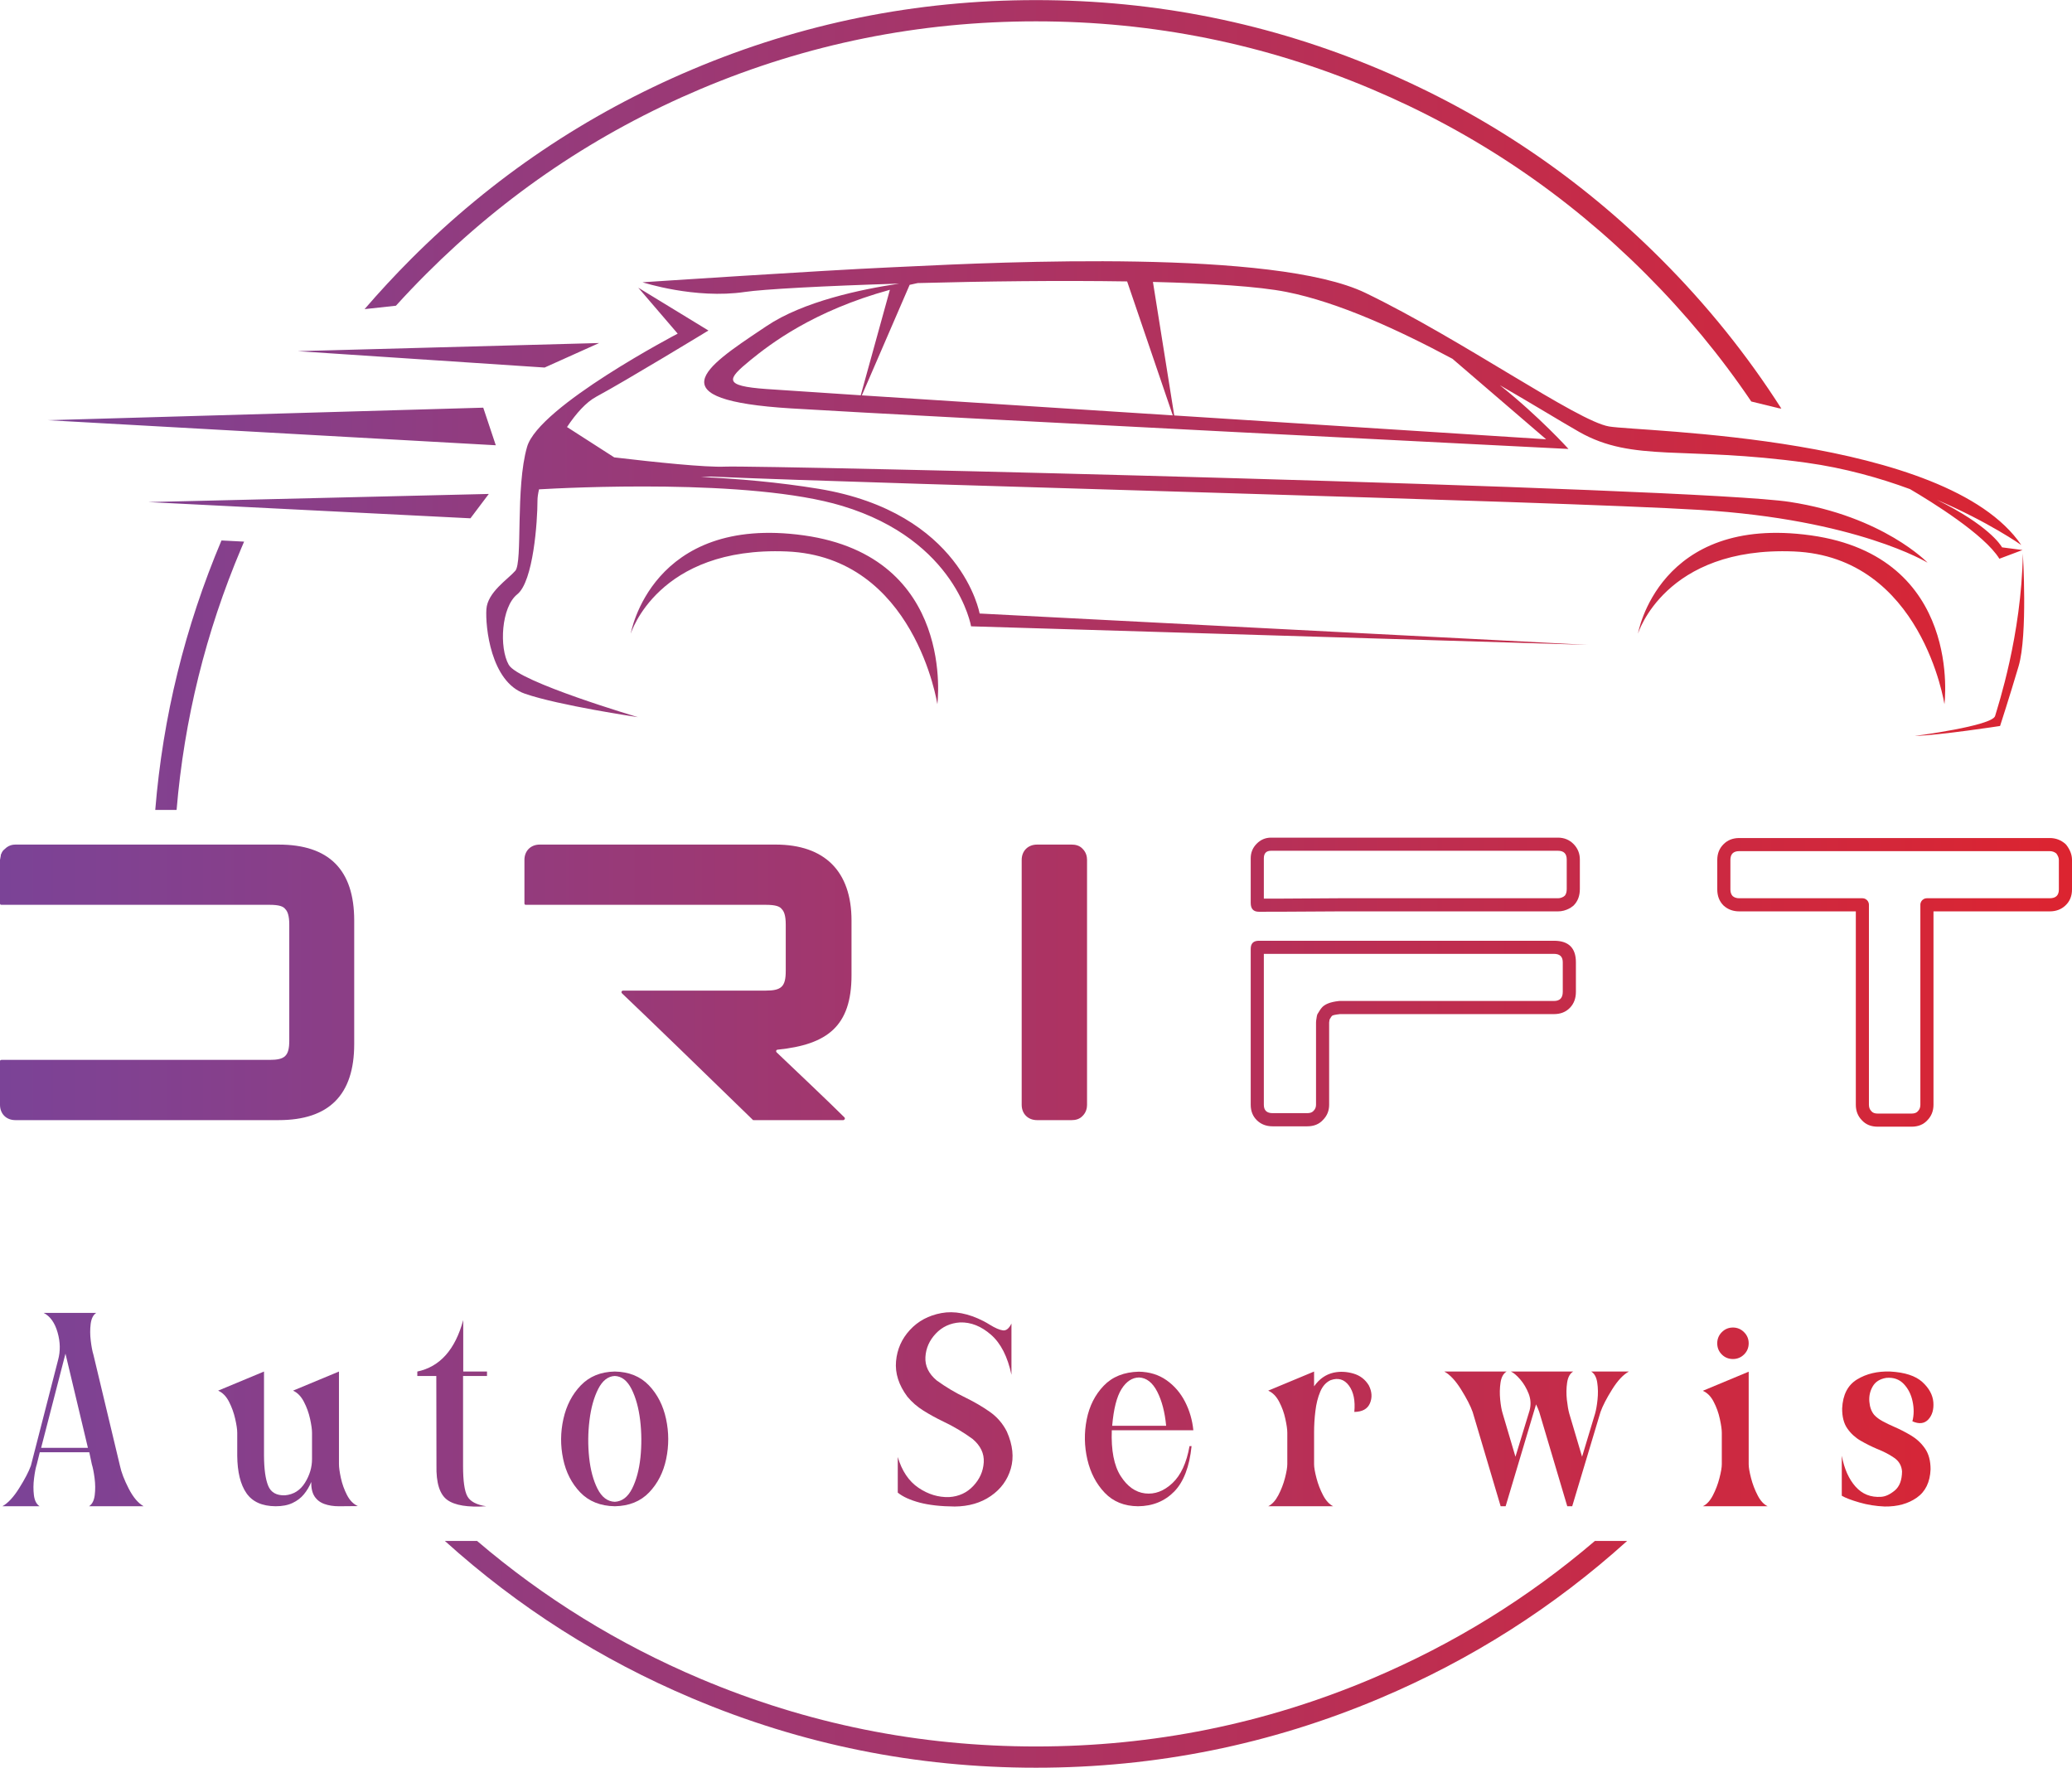 <?xml version="1.0" encoding="UTF-8"?>
<!DOCTYPE svg PUBLIC "-//W3C//DTD SVG 1.1//EN" "http://www.w3.org/Graphics/SVG/1.1/DTD/svg11.dtd">
<!-- Creator: CorelDRAW X8 -->
<svg xmlns="http://www.w3.org/2000/svg" xml:space="preserve" width="531px" height="453px" version="1.1" shape-rendering="geometricPrecision" text-rendering="geometricPrecision" image-rendering="optimizeQuality" fill-rule="evenodd" clip-rule="evenodd"
viewBox="0 0 111594 95191"
 xmlns:xlink="http://www.w3.org/1999/xlink">
 <defs>
    <linearGradient id="id0" gradientUnits="userSpaceOnUse" x1="0.124" y1="47595.5" x2="111594" y2="47595.5">
     <stop offset="0" stop-opacity="1" stop-color="#7B4397"/>
     <stop offset="1" stop-opacity="1" stop-color="#DC2430"/>
    </linearGradient>
    <linearGradient id="id1" gradientUnits="userSpaceOnUse" x1="0.124" y1="47595.5" x2="111594" y2="47595.5">
     <stop offset="0" stop-opacity="1" stop-color="#7B4397"/>
     <stop offset="1" stop-opacity="1" stop-color="#DC2430"/>
    </linearGradient>
    <linearGradient id="id2" gradientUnits="userSpaceOnUse" x1="-0.497" y1="47706.7" x2="111596" y2="47706.7">
     <stop offset="0" stop-opacity="1" stop-color="#7B4397"/>
     <stop offset="1" stop-opacity="1" stop-color="#DC2430"/>
    </linearGradient>
    <linearGradient id="id3" gradientUnits="userSpaceOnUse" x1="453.627" y1="47595.5" x2="110522" y2="47595.5">
     <stop offset="0" stop-opacity="1" stop-color="#7B4397"/>
     <stop offset="1" stop-opacity="1" stop-color="#DC2430"/>
    </linearGradient>
    <linearGradient id="id4" gradientUnits="userSpaceOnUse" x1="1024.76" y1="47858.8" x2="110358" y2="47858.8">
     <stop offset="0" stop-opacity="1" stop-color="#7B4397"/>
     <stop offset="1" stop-opacity="1" stop-color="#DC2430"/>
    </linearGradient>
    <linearGradient id="id5" gradientUnits="userSpaceOnUse" x1="480.706" y1="47595.9" x2="111241" y2="47595.9">
     <stop offset="0" stop-opacity="1" stop-color="#7B4397"/>
     <stop offset="1" stop-opacity="1" stop-color="#DC2430"/>
    </linearGradient>
    <linearGradient id="id6" gradientUnits="userSpaceOnUse" x1="546.291" y1="47661.1" x2="111248" y2="47661.1">
     <stop offset="0" stop-opacity="1" stop-color="#7B4397"/>
     <stop offset="1" stop-opacity="1" stop-color="#DC2430"/>
    </linearGradient>
    <linearGradient id="id7" gradientUnits="userSpaceOnUse" x1="0.248" y1="47595.5" x2="111594" y2="47595.5">
     <stop offset="0" stop-opacity="1" stop-color="#7B4397"/>
     <stop offset="1" stop-opacity="1" stop-color="#DC2430"/>
    </linearGradient>
    <linearGradient id="id8" gradientUnits="userSpaceOnUse" x1="0.373" y1="47595.9" x2="111594" y2="47595.9">
     <stop offset="0" stop-opacity="1" stop-color="#7B4397"/>
     <stop offset="1" stop-opacity="1" stop-color="#DC2430"/>
    </linearGradient>
    <linearGradient id="id9" gradientUnits="userSpaceOnUse" x1="498.22" y1="47717.8" x2="111532" y2="47717.8">
     <stop offset="0" stop-opacity="1" stop-color="#7B4397"/>
     <stop offset="1" stop-opacity="1" stop-color="#DC2430"/>
    </linearGradient>
    <linearGradient id="id10" gradientUnits="userSpaceOnUse" x1="-0" y1="47595.6" x2="111595" y2="47595.6">
     <stop offset="0" stop-opacity="1" stop-color="#7B4397"/>
     <stop offset="1" stop-opacity="1" stop-color="#DC2430"/>
    </linearGradient>
    <linearGradient id="id11" gradientUnits="userSpaceOnUse" x1="0.124" y1="47595.6" x2="111594" y2="47595.6">
     <stop offset="0" stop-opacity="1" stop-color="#7B4397"/>
     <stop offset="1" stop-opacity="1" stop-color="#DC2430"/>
    </linearGradient>
    <linearGradient id="id12" gradientUnits="userSpaceOnUse" x1="-0.124" y1="47595.6" x2="111595" y2="47595.6">
     <stop offset="0" stop-opacity="1" stop-color="#7B4397"/>
     <stop offset="1" stop-opacity="1" stop-color="#DC2430"/>
    </linearGradient>
    <linearGradient id="id13" gradientUnits="userSpaceOnUse" x1="-0.373" y1="47595.6" x2="111594" y2="47595.6">
     <stop offset="0" stop-opacity="1" stop-color="#7B4397"/>
     <stop offset="1" stop-opacity="1" stop-color="#DC2430"/>
    </linearGradient>
    <linearGradient id="id14" gradientUnits="userSpaceOnUse" x1="-0.373" y1="47595.6" x2="111594" y2="47595.6">
     <stop offset="0" stop-opacity="1" stop-color="#7B4397"/>
     <stop offset="1" stop-opacity="1" stop-color="#DC2430"/>
    </linearGradient>
    <linearGradient id="id15" gradientUnits="userSpaceOnUse" x1="4.72" y1="47395.4" x2="111394" y2="47395.4">
     <stop offset="0" stop-opacity="1" stop-color="#7B4397"/>
     <stop offset="1" stop-opacity="1" stop-color="#DC2430"/>
    </linearGradient>
    <linearGradient id="id16" gradientUnits="userSpaceOnUse" x1="0.124" y1="47595.6" x2="111594" y2="47595.6">
     <stop offset="0" stop-opacity="1" stop-color="#7B4397"/>
     <stop offset="1" stop-opacity="1" stop-color="#DC2430"/>
    </linearGradient>
 </defs>
 <g id="Warstwa_x0020_1">
  <g id="_1713430894976">
   <path fill="url(#id0)" d="M5185 70697l-2834 0c353,184 603,533 750,1052 149,516 157,1012 27,1485l-1465 5695c-120,329 -332,734 -634,1213 -302,481 -601,803 -901,969l1977 0c10,0 21,0 29,0 -169,-107 -271,-306 -308,-599 -35,-292 -33,-597 9,-913 39,-316 88,-566 148,-750l159 -645 2667 0 137 645c57,184 107,434 148,750 42,316 44,621 8,913 -37,293 -140,492 -307,599l2941 0c-295,-166 -564,-483 -806,-955 -241,-470 -398,-880 -470,-1227l-1427 -5972c-59,-188 -106,-440 -145,-756 -40,-316 -40,-620 -5,-909 38,-291 137,-489 302,-595zm-450 7268l-2520 0 1311 -5072 1209 5072z"/>
   <path fill="url(#id1)" d="M12777 78386l0 -1239c0,-174 -37,-422 -110,-744 -72,-320 -184,-628 -332,-919 -151,-294 -345,-492 -587,-599l2471 -1029 0 4530c4,723 78,1264 225,1622 145,357 446,529 905,514 464,-43 822,-268 1076,-676 254,-408 380,-832 380,-1272l0 -1427c0,-174 -35,-422 -105,-744 -71,-320 -180,-628 -333,-919 -153,-294 -347,-492 -584,-599l2473 -1029c0,1667 0,3330 0,4987 0,173 34,421 103,745 70,324 182,631 330,919 151,292 345,490 587,595l-1020 9c-296,0 -558,-41 -788,-124 -229,-83 -404,-219 -529,-409 -123,-192 -181,-448 -177,-773 -101,246 -234,467 -395,663 -161,196 -365,351 -613,467 -246,118 -550,176 -911,176 -726,-6 -1248,-240 -1570,-705 -321,-462 -488,-1136 -496,-2020z"/>
   <path fill="url(#id2)" d="M26229 74095l0 -239 -1280 0 0 -2774c-432,1594 -1254,2518 -2473,2774l0 239 1023 0 8 4820c-21,936 173,1553 578,1851 407,297 1107,411 2101,345 -521,-78 -859,-256 -1014,-537 -155,-281 -232,-825 -232,-1630l0 -4849 1289 0z"/>
   <path fill="url(#id3)" d="M33112 80871c-392,-14 -702,-250 -931,-702 -229,-455 -380,-1016 -451,-1686 -70,-669 -64,-1336 19,-2004 82,-667 237,-1227 467,-1681 230,-453 529,-688 896,-703 372,15 672,250 901,703 229,454 384,1014 465,1681 79,668 84,1335 15,2004 -71,670 -222,1229 -451,1682 -229,450 -539,686 -930,706zm0 240c773,-14 1389,-265 1851,-748 461,-483 766,-1083 916,-1799 150,-719 148,-1436 -7,-2157 -155,-719 -460,-1320 -919,-1803 -460,-484 -1074,-734 -1841,-748 -760,14 -1369,264 -1834,748 -463,483 -774,1084 -934,1803 -161,721 -165,1438 -14,2157 149,716 456,1316 919,1799 465,483 1085,734 1863,748z"/>
   <path fill="url(#id4)" d="M52969 71140c-816,-416 -1572,-560 -2264,-433 -695,128 -1260,433 -1701,912 -440,477 -687,1039 -745,1683 -58,645 144,1279 607,1903 242,293 531,547 868,756 334,210 694,407 1076,591 545,256 1068,568 1572,935 430,362 630,783 601,1260 -29,480 -217,901 -562,1269 -345,368 -779,568 -1301,601 -579,19 -1130,-147 -1651,-500 -522,-353 -894,-905 -1117,-1659l0 1919c276,224 669,401 1181,538 513,134 1140,204 1885,210 757,-6 1406,-194 1945,-566 540,-372 897,-861 1076,-1470 178,-610 108,-1273 -210,-1994 -217,-434 -525,-791 -919,-1068 -397,-279 -833,-533 -1306,-765 -545,-260 -1064,-570 -1557,-927 -430,-361 -633,-781 -606,-1258 27,-475 213,-897 558,-1264 347,-366 783,-568 1307,-602 585,-18 1141,203 1668,664 527,460 894,1180 1101,2156l0 -2761c-130,270 -285,394 -463,369 -180,-24 -413,-125 -702,-303 -102,-64 -215,-129 -341,-196z"/>
   <path fill="url(#id5)" d="M64066 77872c-159,902 -467,1568 -923,1995 -457,428 -947,612 -1467,552 -522,-62 -960,-372 -1320,-936 -358,-562 -517,-1384 -477,-2466l4392 0c-54,-546 -203,-1058 -446,-1533 -244,-475 -577,-864 -996,-1159 -422,-298 -920,-451 -1494,-461 -797,19 -1429,273 -1894,760 -467,488 -771,1093 -913,1812 -143,721 -130,1438 35,2157 167,717 479,1314 936,1793 456,477 1053,719 1793,725 787,-6 1438,-271 1950,-793 510,-525 822,-1341 934,-2446l-110 0zm-1260 -1095l-2906 0c78,-909 245,-1568 504,-1979 258,-409 574,-618 946,-622 401,19 727,275 979,769 250,491 409,1103 477,1832z"/>
   <path fill="url(#id6)" d="M68303 81111l3499 0c-206,-103 -388,-299 -543,-591 -153,-293 -273,-601 -357,-927 -85,-327 -128,-575 -128,-744 0,-285 0,-570 0,-856 0,-285 0,-570 0,-855 0,-376 22,-760 70,-1150 46,-393 132,-740 260,-1043 128,-306 316,-513 562,-625 405,-144 733,-47 986,294 250,341 346,812 289,1417 429,-6 711,-159 841,-465 130,-304 111,-626 -58,-962 -195,-321 -469,-534 -831,-639 -359,-105 -713,-124 -1062,-51 -429,97 -780,343 -1057,739l0 -797 -2471 1029c242,107 438,305 591,599 152,291 264,599 332,919 71,322 106,570 106,744l0 1702c0,169 -42,417 -126,744 -85,326 -205,634 -359,927 -155,292 -335,488 -544,591z"/>
   <path fill="url(#id7)" d="M87728 73856l-2029 0c174,107 283,305 326,599 44,291 48,597 15,913 -33,316 -79,566 -131,750l-702 2326 -690 -2326c-51,-184 -95,-434 -130,-750 -33,-316 -28,-622 15,-913 43,-294 153,-492 326,-599l-3355 0c145,64 312,204 500,421 188,217 341,476 457,771 115,297 132,599 51,902l-762 2494 -688 -2326c-58,-184 -103,-434 -134,-750 -31,-316 -25,-622 18,-913 44,-294 153,-492 327,-599l-3355 0c304,165 605,487 905,968 299,480 508,885 623,1213l1507 5074 204 0 64 0 1639 -5487c76,159 134,297 173,413l1508 5074 266 0 1523 -5074c116,-328 324,-733 624,-1213 299,-481 601,-803 905,-968z"/>
   <path fill="url(#id8)" d="M93345 71486l-11 0 -11 0c-233,3 -429,88 -590,250 -165,168 -246,368 -246,599 0,236 81,436 246,602 163,163 363,245 601,245 232,0 432,-82 597,-245 168,-166 250,-366 250,-602 0,-231 -82,-431 -250,-599 -162,-162 -359,-247 -586,-250zm836 2378l0 4985c0,173 44,423 128,750 85,326 203,636 356,928 150,292 330,487 539,584l-3493 0c208,-97 388,-292 540,-584 152,-292 271,-602 354,-928 85,-327 128,-577 128,-750l0 -1696c0,-174 -35,-422 -106,-746 -69,-324 -179,-630 -330,-919 -149,-292 -345,-490 -586,-595l2470 -1029z"/>
   <path fill="url(#id9)" d="M101802 73856c-686,-23 -1279,118 -1783,425 -502,306 -770,827 -804,1562 -3,444 87,802 275,1074 190,275 428,494 715,661 287,166 582,314 888,444 358,141 665,300 923,480 259,177 399,421 424,731 -4,473 -134,816 -390,1029 -257,213 -501,326 -734,341 -560,39 -1020,-145 -1379,-548 -360,-403 -608,-956 -742,-1663l0 2153c196,115 512,237 944,361 434,127 888,199 1365,219 688,9 1262,-148 1729,-475 467,-326 715,-834 744,-1526 0,-459 -99,-831 -297,-1118 -199,-289 -449,-522 -750,-704 -302,-180 -610,-339 -924,-474 -223,-97 -427,-196 -613,-297 -186,-101 -337,-215 -453,-341 -150,-183 -237,-422 -260,-714 -25,-292 35,-565 178,-814 142,-253 386,-408 735,-465 386,-34 698,76 938,326 240,252 399,566 477,942 81,378 77,736 -10,1072 361,159 648,126 859,-101 209,-228 300,-537 269,-932 -33,-392 -232,-756 -595,-1086 -366,-331 -942,-519 -1729,-562z"/>
   <path fill="url(#id10)" d="M19077 56224l0 -6656c0,-2733 -1357,-4090 -4069,-4090l-14182 0c-169,0 -318,43 -466,149l-170 149c-62,64 -105,148 -126,210 -21,23 -21,44 -21,85 -22,144 -42,209 -43,232l0 2 0 2332 0 6c1,59 23,79 85,79l14435 0c509,0 742,84 848,233 105,105 212,318 212,826l0 6253c0,827 -233,1039 -1060,1039l-14435 0c-62,0 -84,20 -85,79l0 6 0 2332c0,488 339,827 826,827l14182 0c2712,0 4069,-1358 4069,-4093z"/>
   <path fill="url(#id11)" d="M28245 46305l0 2332 0 3 0 3c2,59 23,79 85,79l12909 0c529,0 763,84 868,233 107,105 212,318 212,826l0 2502c0,847 -233,1059 -1080,1059l-7674 0c-85,0 -126,85 -64,149 1252,1186 4600,4429 7038,6805 0,21 20,21 64,21l4811 0c64,0 128,-85 64,-149 -741,-742 -2756,-2650 -3646,-3497 -64,-64 -21,-149 64,-149 2648,-275 3965,-1250 3965,-4006l0 -2948c0,-2648 -1443,-4090 -4093,-4090l-12696 0c-488,0 -827,339 -827,827z"/>
   <path fill="url(#id12)" d="M58546 59498l0 -8 0 -13185 0 -8c-1,-169 -46,-398 -233,-585 -170,-191 -403,-234 -593,-234l-1865 0c-488,0 -829,339 -829,827l0 13185c0,488 341,827 829,827l1865 0c190,0 423,-44 593,-234 187,-187 232,-416 233,-585z"/>
   <path fill="url(#id13)" d="M68540 60650l1866 0c359,0 643,-116 849,-346 221,-223 330,-493 330,-814l0 -4431c0,-14 5,-45 13,-95 6,-24 10,-47 12,-70 15,-20 27,-43 42,-68 24,-41 39,-64 41,-68 17,-17 31,-34 45,-54 23,-35 166,-66 426,-97l11531 0c354,0 641,-114 860,-341 214,-223 320,-508 320,-860l0 -1590c0,-772 -393,-1159 -1180,-1159l-15896 0c-294,0 -438,147 -438,438l0 8395c0,341 112,622 337,839 221,213 502,321 842,321zm16548 -12776l0 -1590c0,-323 -110,-597 -329,-826 -229,-236 -512,-354 -851,-354l-15452 0c-302,0 -560,110 -775,329 -215,217 -320,481 -320,787l0 2396c0,320 144,479 438,479l1225 -2 3101 -18 11783 0c217,0 424,-54 620,-162 49,-22 95,-51 138,-91 31,-16 60,-36 85,-63 225,-224 337,-519 337,-885zm-879 408c23,-21 46,-40 73,-57 66,-84 99,-202 99,-351l0 -1590c0,-316 -157,-473 -473,-473l-15452 0c-260,0 -388,136 -388,409l0 2169 954 -2 3099 -19 11787 0c99,0 196,-27 291,-80 2,-2 7,-4 10,-6zm-15669 11659c-315,0 -472,-149 -472,-451l0 -8127 15627 0c316,0 473,151 473,453l0 1590c0,329 -157,494 -473,494l-11552 0c-12,0 -27,0 -39,3 -469,51 -781,179 -934,381 -41,46 -82,108 -128,186 -25,42 -41,69 -49,81 -19,23 -33,50 -46,77 -10,27 -18,55 -23,84 -4,34 -12,77 -20,126 -17,91 -25,166 -25,221l0 4431c0,128 -43,236 -130,323 -4,3 -10,10 -14,14 -69,76 -178,114 -329,114l-1866 0z"/>
   <path fill="url(#id14)" d="M101130 60670l1822 0c360,0 643,-116 851,-345 219,-223 331,-502 331,-835l0 -10415 6259 0c341,0 624,-105 850,-321 235,-221 351,-508 351,-859l0 -1603c-3,-273 -105,-537 -306,-797 -15,-17 -29,-33 -45,-48 -242,-215 -525,-322 -850,-322l-16724 0c-341,0 -624,112 -845,335 -223,223 -335,504 -335,845l0 1590c0,351 112,640 337,864 4,6 10,10 15,14 226,200 501,302 828,302l6282 0 0 10415c0,333 109,612 328,835 209,229 492,345 851,345zm-7934 -14365c0,-314 156,-474 473,-474l16724 0c135,0 255,42 356,124 93,127 138,242 138,350l0 1590c0,316 -163,473 -494,473l-6612 0c-12,0 -25,0 -35,2 -13,0 -23,2 -36,5 -10,2 -22,5 -32,7 -11,5 -23,9 -34,13 -10,4 -20,10 -30,14 -11,7 -21,13 -29,19 -10,6 -21,13 -30,21 -8,6 -16,14 -24,22 -8,9 -17,17 -25,27 -6,9 -15,17 -20,27 -7,10 -13,19 -17,29 -6,10 -10,21 -15,33 -6,11 -8,21 -12,31 -4,13 -6,23 -8,35 -2,11 -4,23 -7,33 0,13 0,23 0,36l0 10768c0,143 -43,257 -130,343 -6,4 -10,11 -14,15 -68,76 -178,116 -331,116l-1822 0c-153,0 -262,-40 -330,-116 -4,-4 -8,-11 -13,-15 -86,-86 -130,-200 -130,-343l0 -10768c0,-13 -2,-23 -2,-36 -2,-10 -2,-22 -4,-33 -4,-12 -6,-22 -10,-35 -2,-10 -6,-20 -11,-31 -4,-12 -10,-23 -14,-33 -6,-10 -13,-19 -18,-29 -7,-10 -15,-18 -21,-27 -8,-10 -15,-18 -23,-27 -8,-8 -17,-16 -27,-22 -8,-8 -18,-15 -27,-21 -10,-6 -20,-12 -31,-19 -10,-4 -21,-10 -31,-14 -10,-4 -20,-8 -33,-13 -10,-2 -21,-5 -33,-7 -10,-3 -22,-5 -33,-5 -12,-2 -24,-2 -35,-2l-6635 0c-142,0 -260,-39 -351,-116 -81,-86 -122,-204 -122,-357l0 -1590z"/>
   <path fill="url(#id15)" d="M34606 15196c0,0 9606,-637 13401,-806 243,-10 539,-25 882,-41 4987,-240 19755,-946 24655,1421 5235,2530 11393,6900 13118,7191 1725,292 18176,461 22201,6385 0,0 -1746,-1237 -4549,-2437 2776,1373 3425,2419 3505,2547 7,10 9,15 9,15l1102 144 -1247 469c-810,-1312 -3646,-3063 -4813,-3749 -1632,-602 -3520,-1135 -5568,-1420 -6616,-919 -9323,0 -12252,-1662 -997,-568 -2501,-1496 -4270,-2515 2132,1698 3696,3434 3696,3434 0,0 -34391,-1725 -41873,-2184 -7272,-448 -4642,-2208 -1579,-4258 85,-57 172,-115 258,-173 1973,-1328 5085,-1983 7148,-2289 -4071,122 -7348,304 -8313,449 -2689,398 -5511,-521 -5511,-521zm14816 43c3588,-97 7668,-146 11283,-89l2459 7214c-6190,-397 -12484,-802 -16746,-1078l2574 -5952c142,-33 285,-64 430,-95zm19867 478c2788,553 6032,2045 8938,3600l5045 4334c0,0 -9856,-630 -20030,-1283l-1147 -7191c3080,77 5700,242 7194,540zm-32790 2245l-2124 -2475 3780 2307c0,0 -4431,2698 -6040,3564 -552,297 -1097,911 -1577,1634l2544 1634c2171,256 4920,546 5978,498 1855,-85 52299,1118 57337,1901 5037,774 7421,3274 7421,3274 0,0 -3795,-2332 -12281,-2845 -7722,-475 -43722,-1376 -53237,-1793 -155,6 -341,13 -548,20 2008,94 4184,284 6338,637 7711,1273 8670,6716 8670,6716l32751 1688 -33211 -998c0,0 -775,-4621 -6938,-6484 -4953,-1498 -14949,-974 -16331,-893 -54,234 -83,436 -83,593 0,1150 -224,4369 -1089,5059 -865,690 -981,2875 -460,3795 514,921 6961,2822 6961,2822 0,0 -4255,-628 -6094,-1265 -1840,-636 -2132,-3627 -2070,-4546 60,-920 1157,-1610 1556,-2070 407,-461 0,-4493 636,-6677 628,-2186 8111,-6096 8111,-6096zm3918 1427c1060,-861 3374,-2652 7511,-3788l-1570 5681c-2731,-178 -4614,-302 -5076,-337 -2360,-169 -2129,-521 -865,-1556zm-24387 -483l16238 -438 -2936 1320 -13302 -882zm-13454 3718l23451 -675 675 2024 -24126 -1349zm5404 4409l18346 -438 -989 1312 -17357 -874zm25990 7089c0,0 1440,-4714 8401,-4430 6900,285 8113,8225 8113,8225 0,0 1035,-7940 -7192,-9091 -8227,-1142 -9322,5296 -9322,5296zm54247 0c0,0 1434,-4714 8396,-4430 6899,285 8110,8225 8110,8225 0,0 1035,-7940 -7191,-9091 -8218,-1142 -9315,5296 -9315,5296zm20730 -4315c0,0 269,4369 -229,6065 -500,1686 -998,3219 -998,3219 0,0 -3220,497 -4600,537 0,0 4179,-537 4332,-1075 153,-534 1419,-4329 1495,-8746z"/>
   <path fill="url(#id16)" d="M22141 13940c4392,-4392 9435,-7790 15130,-10199 5896,-2494 12070,-3741 18526,-3741 6455,0 12632,1247 18528,3741 5693,2409 10736,5807 15127,10199 2479,2479 4642,5166 6489,8059l-143 -21 -1478 -362c-1653,-2446 -3546,-4734 -5677,-6866 -4287,-4287 -9208,-7604 -14764,-9955 -5754,-2434 -11781,-3651 -18082,-3651 -6301,0 -12327,1217 -18080,3651 -5557,2351 -10480,5668 -14766,9955 -558,559 -1101,1127 -1626,1708l-1690 184c798,-925 1632,-1826 2506,-2702zm52184 77510c-5896,2494 -12073,3741 -18528,3741 -6456,0 -12630,-1247 -18526,-3741 -4925,-2082 -9362,-4906 -13312,-8472l1735 0c3607,3080 7614,5553 12023,7419 5753,2433 11779,3650 18080,3650 6301,0 12328,-1217 18082,-3650 4406,-1864 8413,-4337 12020,-7419l1736 0c-3950,3566 -8387,6390 -13310,8472zm-61329 -61934c-1915,4528 -3076,9226 -3485,14095l-1149 0c409,-5012 1599,-9848 3566,-14511l1219 63c-50,117 -101,235 -151,353z"/>
  </g>
 </g>
</svg>
